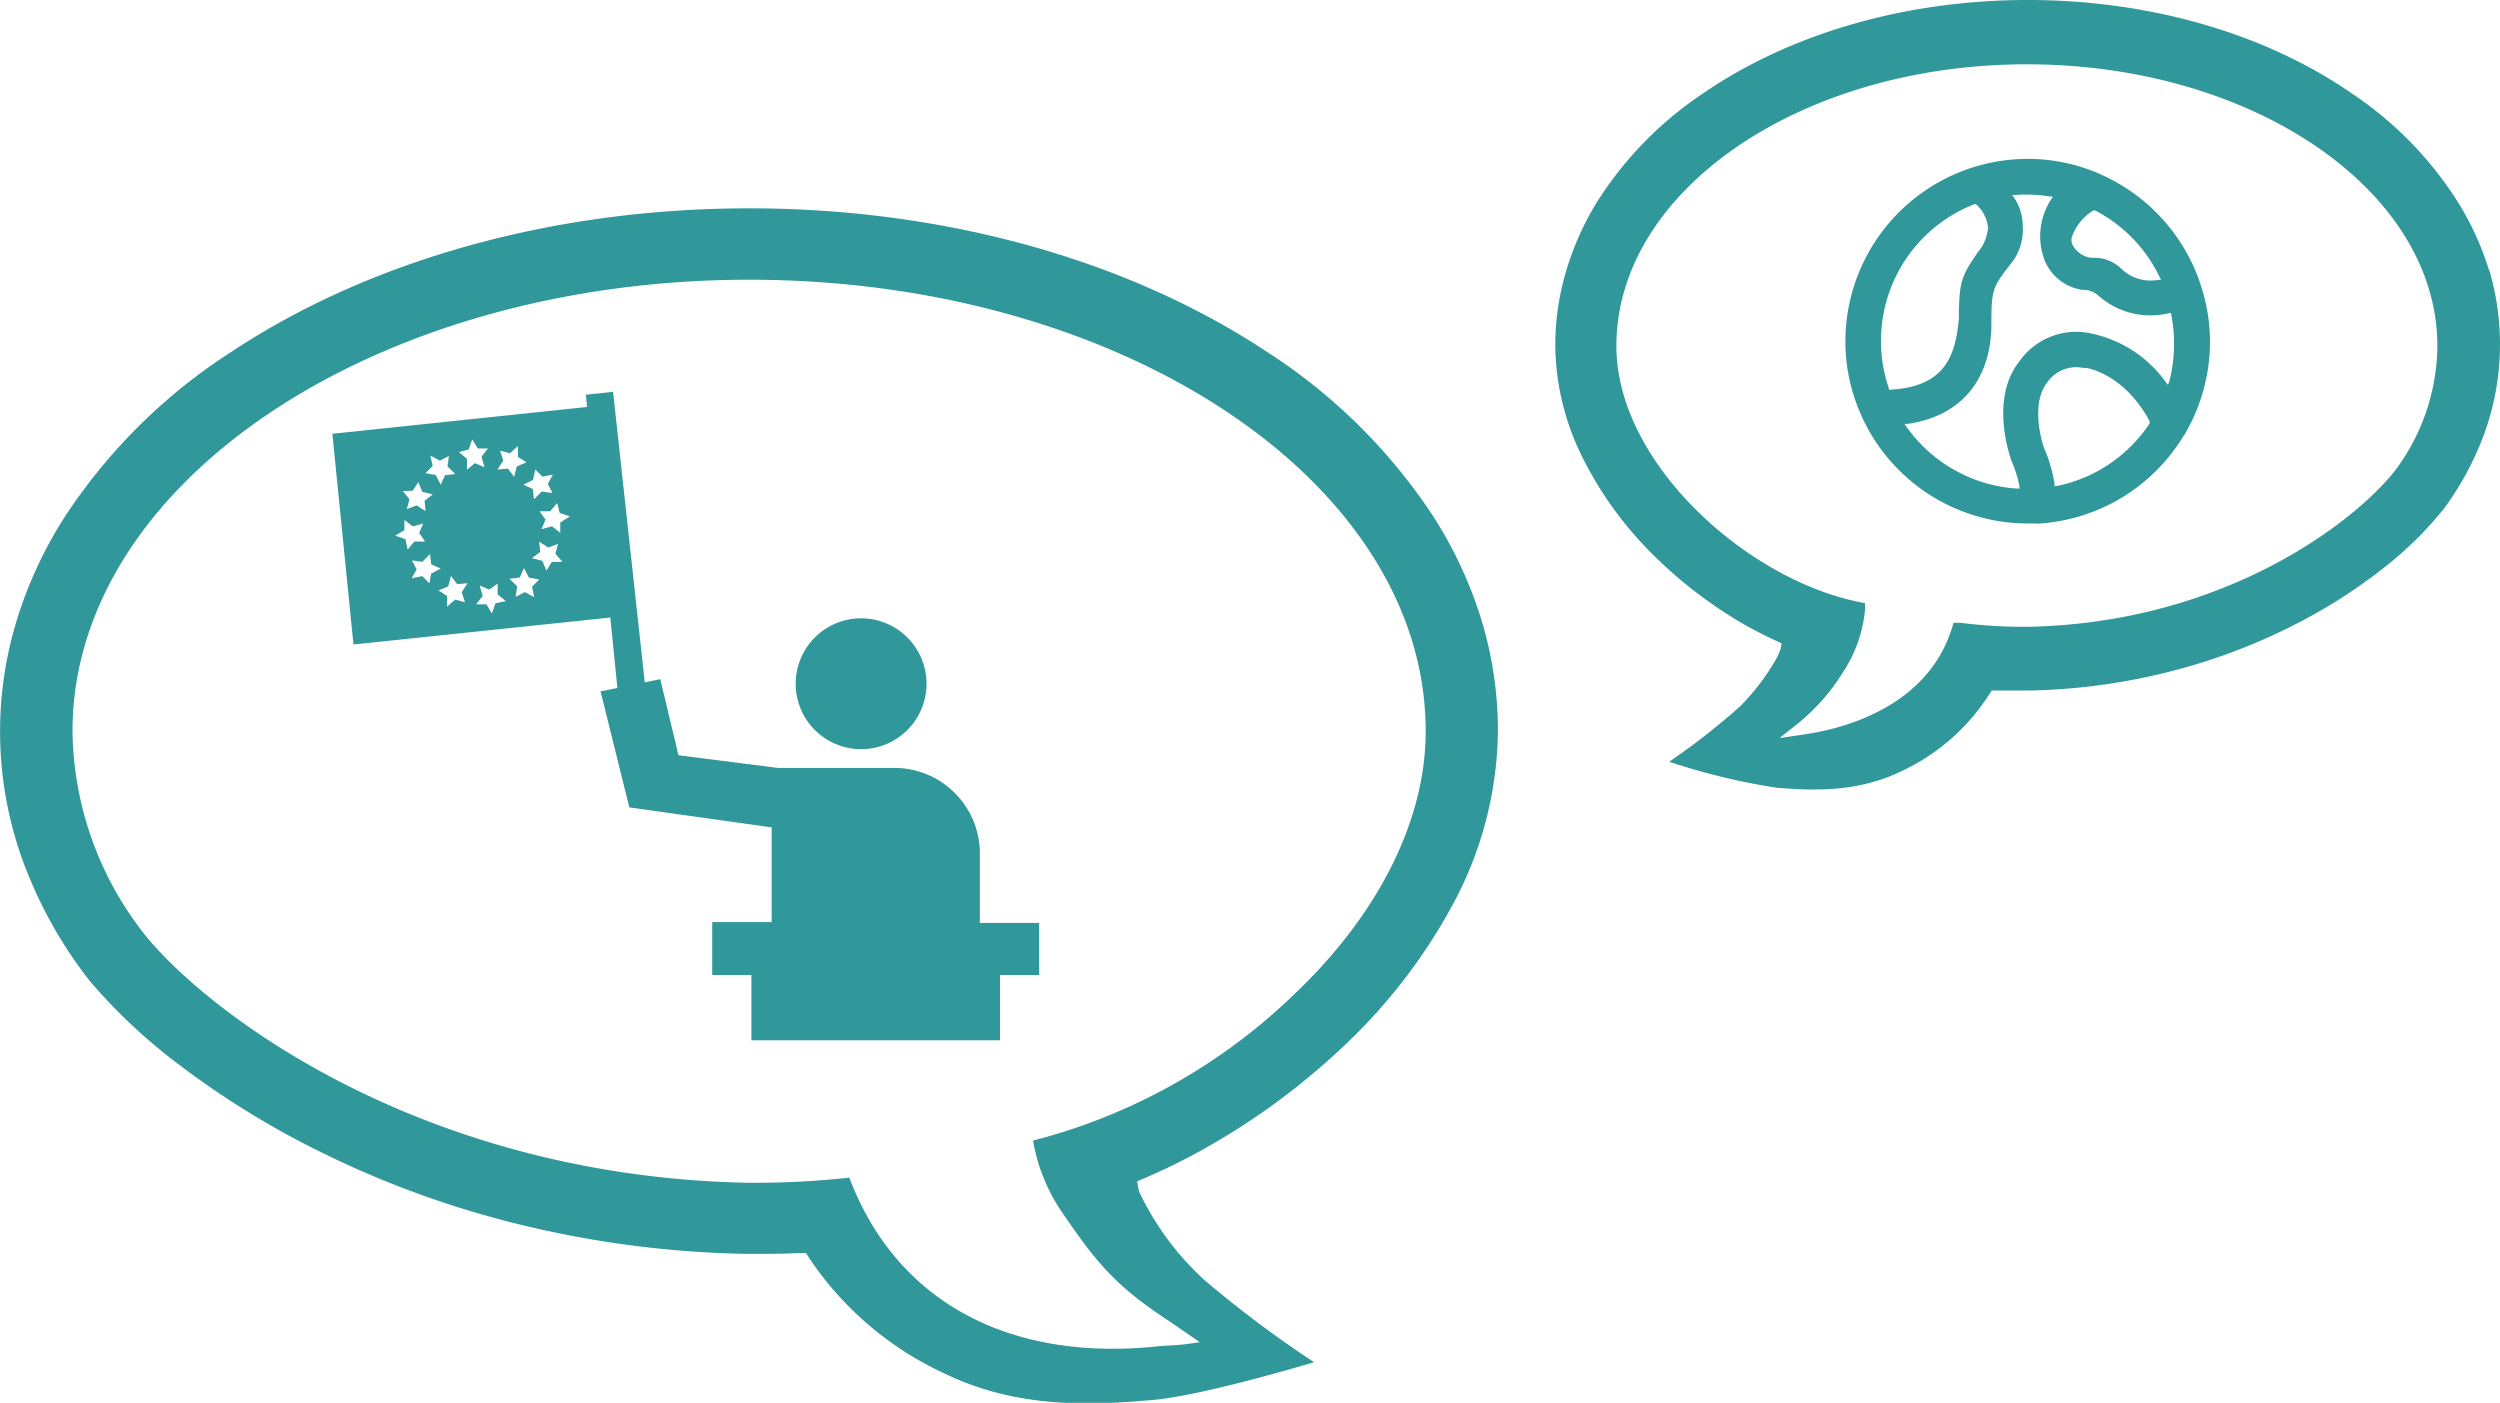 <svg id="Layer_1" data-name="Layer 1" xmlns="http://www.w3.org/2000/svg" viewBox="0 0 180 101"><defs><style>.cls-1{fill:#30979a;}</style></defs><path class="cls-1" d="M158.41,20.4l-.06-.19a13.22,13.22,0,0,0-7-7.61l-.13-.06a12.92,12.92,0,0,0-5.23-1.1,13.14,13.14,0,0,0-13.12,13.13,12.85,12.85,0,0,0,1.05,5.12l.07.17a13.14,13.14,0,0,0,12,7.83l.44,0h.13a1.14,1.14,0,0,0,.34,0,13.14,13.14,0,0,0,10.33-6.33,1.22,1.22,0,0,0,.2-.32,13.17,13.17,0,0,0,1.69-6.43A13,13,0,0,0,158.41,20.4Zm-7.69-5.25.06,0,.06,0A10.53,10.53,0,0,1,155.52,20l.08.15-.16,0a4.16,4.16,0,0,1-.6.05,3,3,0,0,1-2.09-.84,2.82,2.82,0,0,0-1.92-.8l-.29,0a1.78,1.78,0,0,1-1.22-.77.85.85,0,0,1-.16-.68A3.67,3.67,0,0,1,150.72,15.15ZM136.05,28.06H136l0-.09a10.57,10.57,0,0,1,6.18-13.28l.07,0,.06.05a2.6,2.6,0,0,1,.83,1.64,3.28,3.28,0,0,1-.43,1.37c-1.57,2.12-1.59,2.59-1.67,4.56,0,.19,0,.39,0,.61C140.81,25.47,140.14,27.87,136.05,28.06Zm18.72,2.43A10.52,10.52,0,0,1,148.06,35l-.13,0,0-.13a10.3,10.3,0,0,0-.76-2.62c-.37-1.06-.8-3.39.2-4.67A2.54,2.54,0,0,1,150,26.49l.2,0c.11,0,2.76.46,4.57,3.83l0,.07Zm1.4-3-.07.23-.15-.19a8.82,8.82,0,0,0-5.25-3.49,5,5,0,0,0-5.32,2c-2.21,2.82-.55,7.13-.54,7.18a8.18,8.18,0,0,1,.56,1.8l0,.16h-.16a10.6,10.6,0,0,1-8-4.49l-.12-.17.21,0c3.92-.55,6.13-3.27,6.05-7.45,0-2.22.16-2.47,1.26-3.9l.34-.44a4,4,0,0,0,.65-2.59,3.49,3.49,0,0,0-.63-1.92l-.12-.18.21,0a10.8,10.8,0,0,1,2.54.11l.18,0-.09.15a4.87,4.87,0,0,0-.59,4.21,3.47,3.47,0,0,0,2.8,2.36,1.64,1.64,0,0,1,1.08.35,5.65,5.65,0,0,0,5.19,1.32l.13,0,0,.13a10.19,10.19,0,0,1,.2,2A10.6,10.6,0,0,1,156.17,27.53Z"/><path class="cls-1" d="M106.63,44.53a30.23,30.23,0,0,0-3.46-7.39,40.59,40.59,0,0,0-12-11.84C81.13,18.67,67.91,15,53.94,15S26.74,18.67,16.71,25.3a40.51,40.51,0,0,0-12,11.84,30.17,30.17,0,0,0-3.46,7.38A27.28,27.28,0,0,0,1.7,62.13a31.8,31.8,0,0,0,4.67,8.38l.16.2a40.31,40.31,0,0,0,6.43,6,62.58,62.58,0,0,0,10.1,6.22A69.38,69.38,0,0,0,36.77,88a74,74,0,0,0,17.06,2.28c1.3,0,2.45,0,3.7-.06l.5,0,.28.43a23.6,23.6,0,0,0,9.78,8.28c4.89,2.35,9.87,2.3,14.52,1.9,2.93-.17,9-1.86,12-2.75a81.68,81.68,0,0,1-7.86-5.89A20.28,20.28,0,0,1,82,85.76l-.13-.7.65-.28c1.19-.51,2.38-1.09,3.53-1.71a50.34,50.34,0,0,0,10.44-7.51,40.28,40.28,0,0,0,8-10.23,26.86,26.86,0,0,0,3.36-12.68A27.39,27.39,0,0,0,106.63,44.53ZM92.9,71.86A42.09,42.09,0,0,1,74.38,82.12a13,13,0,0,0,2.16,5.27C79,91,80.41,92.64,84.09,95.06l2.3,1.58-.57.08c-1,.16-1.77.14-2.5.22-10.4,1.09-18.7-3-22.17-12.15a62.55,62.55,0,0,1-6.42.37h-.8c-23-.41-38.41-11.74-43.36-17.68A24.09,24.09,0,0,1,5.22,52.65c0-17.93,21.86-32.51,48.72-32.51s48.71,14.58,48.71,32.51C102.65,59.13,99.18,66,92.9,71.86Z"/><path class="cls-1" d="M179.22,19.49A20.94,20.94,0,0,0,177,14.6a26.29,26.29,0,0,0-7.59-7.82C163.12,2.41,154.78,0,146,0s-17.14,2.41-23.46,6.78a26.18,26.18,0,0,0-7.59,7.82,20.64,20.64,0,0,0-2.18,4.89,18.88,18.88,0,0,0-.79,5.38,18.46,18.46,0,0,0,2.13,8.4,26.44,26.44,0,0,0,5,6.76,32.07,32.07,0,0,0,6.59,5c.72.4,1.47.78,2.23,1.13l.35.16-.07.38a4.88,4.88,0,0,1-.53,1.09,15.83,15.83,0,0,1-2.41,3.08,49.7,49.7,0,0,1-4.83,3.8l-.26.18.3.09a46.49,46.49,0,0,0,7.4,1.77c2.95.26,6.09.29,9.18-1.26a15,15,0,0,0,6.18-5.48l.16-.25.29,0c.81,0,1.53,0,2.33,0a44.55,44.55,0,0,0,10.76-1.51,43,43,0,0,0,8.64-3.34,38.43,38.43,0,0,0,6.37-4.11,26,26,0,0,0,4.06-4l.07-.08a21.69,21.69,0,0,0,3-5.6,18.87,18.87,0,0,0,.3-11.66ZM172.4,33.94v0c-3,3.76-12.38,10.93-26.43,11.19h-.49a37,37,0,0,1-4.35-.29l-.47,0-.14.44c-1.81,5.72-8,7.22-10.56,7.59l-1.83.27L129.56,52a14.58,14.58,0,0,0,3.09-3.53,9.84,9.84,0,0,0,1.63-4.55l0-.49-.49-.1c-8.05-1.65-17.41-10-17.41-18.42,0-11.18,13.26-20.28,29.55-20.28s29.56,9.1,29.56,20.28A15.13,15.13,0,0,1,172.4,33.94Z"/><path class="cls-1" d="M42.18,28.42l.09.88L23.93,31.23,25.45,46.4l18.49-1.94.65,6.42,2-.22L44.14,28.21ZM38.54,33.8l.52.52.75-.15-.37.67.34.66L39,35.39l-.55.56-.09-.74-.68-.31.7-.35Zm-7.55-1,.68.37.65-.34-.1.75.56.55-.74.09-.31.68-.36-.7-.74-.13.52-.52Zm-1.27,2.53.4-.62.29.7.75.19-.59.45.07.75L30,36.39l-.71.26.19-.71L29,35.36Zm-.53,3.49-.73-.25.66-.4,0-.73.6.46.75-.21-.29.69.43.61-.78,0-.48.58ZM30.92,42l-.52-.52-.76.16L30,41l-.34-.65.75.1.55-.56.09.74.68.31-.69.36Zm2.56,1.36-.71-.19-.58.51,0-.77-.62-.4.7-.29.2-.75.45.59.74-.07-.42.66Zm.14-9.54,0-.78-.58-.49.71-.19.25-.73.4.66.73,0-.46.6.21.75-.69-.29Zm2.05,9.62-.25.73-.4-.66-.74,0,.47-.6-.21-.75.69.29.6-.43,0,.78.59.48Zm.14-9.63.43-.65L36,32.45l.72.18.57-.51,0,.78.62.39-.7.29-.19.75-.45-.59ZM38.46,43l-.67-.37-.66.34.1-.76-.55-.54.74-.09.31-.68.35.69.75.13-.52.52Zm1.27-2.54-.39.63-.29-.71-.75-.19.59-.45L38.82,39l.65.42.71-.26-.19.71.51.58Zm.61-2.84,0,.74-.6-.47-.75.21.29-.69-.44-.6.78,0,.49-.59.19.71.73.25Z"/><path class="cls-1" d="M70.55,66.45v-5a6.16,6.16,0,0,0-6.16-6.16H56l-7.15-.91-1.31-5.48-4.3.88,2.06,8.3,0,.05,0,0,10.26,1.44v6.82H51.28V70.2H54.1v4.7H72V70.2h2.82V66.45Z"/><path class="cls-1" d="M62,53.94a4.71,4.71,0,1,0-4.71-4.71A4.71,4.71,0,0,0,62,53.94Z"/></svg>